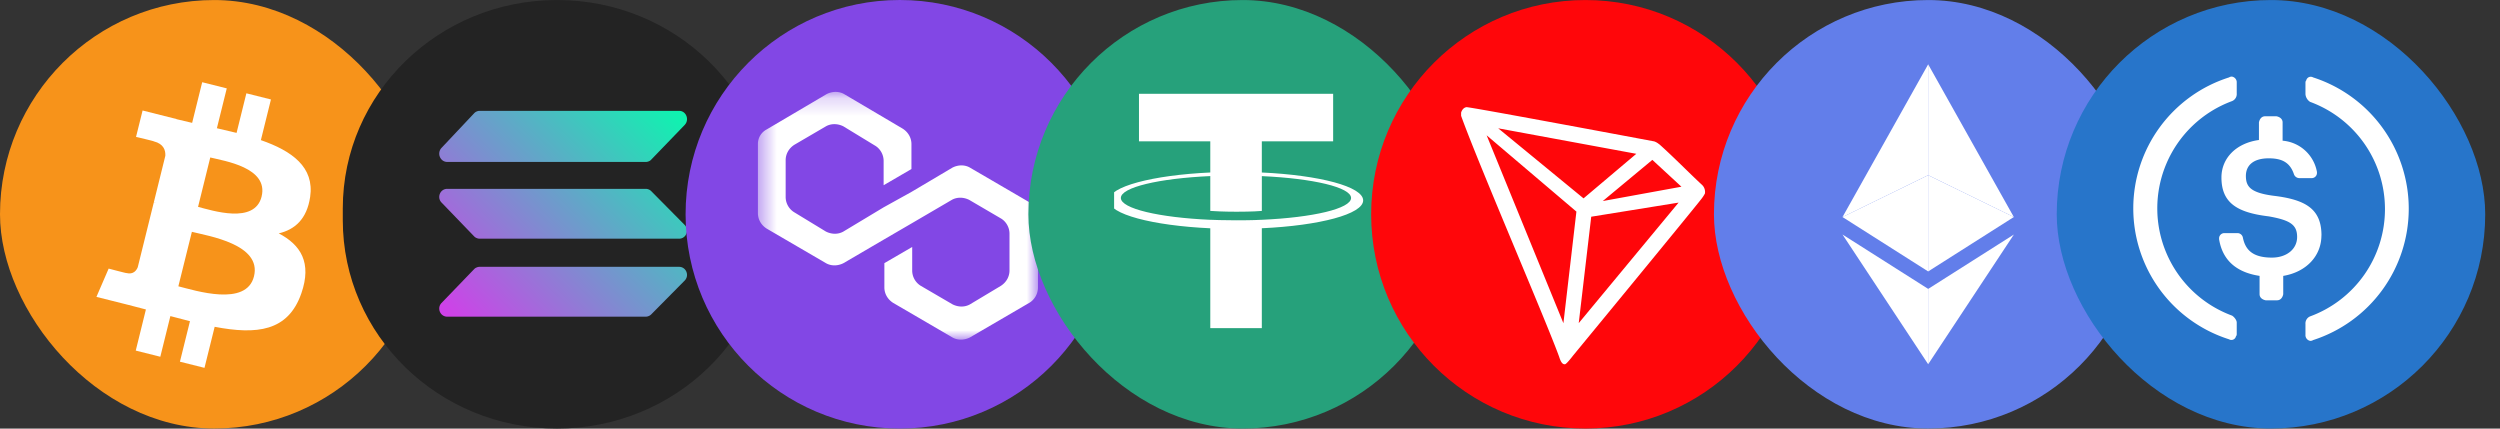 <svg xmlns="http://www.w3.org/2000/svg" fill="none" viewBox="0 0 140 24">
	<rect x="0" y="0" width="140" height="24" fill="#333333" stroke="none"/>
	<rect width="23.995" height="23.995" y=".002" fill="#F7931A" rx="11.998"/>
	<path fill="#fff" d="M17.368 11.035c.25-1.68-1.022-2.585-2.759-3.188l.564-2.277-1.376-.345-.549 2.217c-.361-.091-.732-.176-1.102-.261l.553-2.232-1.376-.345-.563 2.276c-.3-.069-.594-.136-.88-.208l.002-.007-1.897-.478-.367 1.48s1.022.236 1 .25c.557.141.658.513.641.808l-.642 2.594c.039.01.088.024.144.045l-.146-.036-.9 3.635c-.068.17-.24.425-.63.328.014.02-1-.25-1-.25L5.4 16.625l1.791.45c.333.084.66.173.98.255l-.569 2.303 1.375.345.564-2.277c.375.102.74.196 1.097.286l-.562 2.268 1.375.345.57-2.299c2.346.448 4.11.267 4.853-1.87.599-1.721-.03-2.715-1.264-3.362.9-.209 1.576-.804 1.757-2.035Zm-3.145 4.44c-.424 1.722-3.302.791-4.235.558l.757-3.051c.932.235 3.923.7 3.478 2.494Zm.426-4.465c-.388 1.566-2.782.77-3.558.575l.684-2.767c.777.195 3.278.559 2.874 2.192Z"/>
	<path fill="#232323" d="M31.184.002h.02c6.62 0 11.988 5.228 11.988 11.673v.65c0 6.445-5.369 11.673-11.988 11.673h-.02c-6.62 0-11.988-5.228-11.988-11.673v-.65C19.196 5.23 24.565.002 31.184.002Z"/>
	<path fill="url(#a)" d="M36.472 8.936a.354.354 0 0 1-.142.098.413.413 0 0 1-.172.034H25.044c-.393 0-.594-.49-.32-.785l1.826-1.938a.398.398 0 0 1 .147-.103.413.413 0 0 1 .172-.035h11.159c.397 0 .593.496.314.79l-1.87 1.939Zm0 8.666a.446.446 0 0 1-.314.132H25.044c-.393 0-.594-.48-.32-.766l1.826-1.894a.37.37 0 0 1 .147-.098.414.414 0 0 1 .172-.034h11.159c.397 0 .593.486.314.77l-1.87 1.89Zm0-6.895a.446.446 0 0 0-.314-.132H25.044c-.393 0-.594.48-.32.765l1.826 1.894a.37.37 0 0 0 .147.098.414.414 0 0 0 .172.035h11.159c.397 0 .593-.486.314-.77l-1.87-1.89Z"/>
	<path fill="#8247E5" d="M50.386 0c6.629 0 12.002 5.373 12.002 12.002C62.388 18.632 57.015 24 50.39 24c-6.629 0-11.997-5.373-11.997-11.998C38.388 5.373 43.76 0 50.385 0Z"/>
	<mask id="b" width="17" height="14" x="42" y="5" maskUnits="userSpaceOnUse" style="mask-type:luminance">
		<path fill="#fff" d="M58.167 5.19H42.439V18.97h15.728V5.19Z"/>
	</mask>
	<g mask="url(#b)">
		<path fill="#fff" d="M54.318 9.387c-.288-.166-.656-.166-.982 0l-2.295 1.36-1.558.864-2.252 1.355c-.288.165-.656.165-.982 0l-1.761-1.072a1.004 1.004 0 0 1-.491-.864V8.97c0-.33.165-.656.49-.864l1.762-1.03c.288-.164.656-.164.982 0l1.761 1.073c.288.165.491.495.491.864v1.36l1.558-.907V8.069c0-.33-.165-.656-.49-.864L47.273 5.27c-.288-.165-.657-.165-.983 0l-3.357 1.979a.911.911 0 0 0-.49.821v3.867c0 .33.165.657.49.864l3.32 1.936c.288.165.656.165.982 0l2.252-1.317 1.558-.907 2.252-1.317c.288-.165.657-.165.983 0l1.76 1.03c.289.165.492.495.492.863v2.059c0 .33-.166.656-.491.864l-1.719 1.03c-.288.165-.656.165-.982 0l-1.766-1.03a1.004 1.004 0 0 1-.491-.864V13.83l-1.558.906v1.36c0 .33.165.656.49.864l3.32 1.936c.288.165.656.165.982 0l3.32-1.936c.288-.165.49-.496.49-.864v-3.91c0-.33-.165-.656-.49-.864l-3.32-1.935Z"/>
	</g>
	<rect width="23.995" height="23.995" x="57.589" y=".002" fill="#26A17B" rx="11.998"/>
	<g clip-path="url(#c)">
		<path fill="#fff" fill-rule="evenodd" d="M70.662 12.308v-.001c-.08.005-.499.03-1.432.03-.745 0-1.27-.022-1.454-.03v.002c-2.867-.126-5.008-.626-5.008-1.223 0-.597 2.14-1.096 5.008-1.225v1.95c.188.014.725.046 1.467.046.89 0 1.336-.037 1.42-.045V9.863c2.861.128 4.997.627 4.997 1.223 0 .597-2.136 1.095-4.998 1.222Zm0-2.648V7.915h3.994V5.254H63.783v2.661h3.993v1.744c-3.245.15-5.686.792-5.686 1.563 0 .77 2.441 1.412 5.686 1.562v5.592h2.886v-5.594c3.24-.149 5.675-.791 5.675-1.56 0-.77-2.434-1.412-5.675-1.562Z" clip-rule="evenodd"/>
	</g>
	<path fill="#FF060A" d="M88.782 23.998c6.626 0 11.998-5.372 11.998-11.998 0-6.626-5.372-11.998-11.998-11.998C82.156.002 76.785 5.374 76.785 12c0 6.626 5.371 11.998 11.997 11.998Z"/>
	<path fill="#fff" d="M95.297 10.338c-.674-.623-1.606-1.574-2.365-2.249l-.045-.032a.858.858 0 0 0-.25-.139c-1.83-.342-10.348-1.937-10.514-1.917a.314.314 0 0 0-.13.05l-.043.034a.503.503 0 0 0-.117.189l-.011.029v.184c.959 2.675 4.745 11.437 5.49 13.493.046.14.131.405.29.418h.036c.086 0 .45-.481.45-.481s6.504-7.9 7.162-8.742a2.11 2.11 0 0 0 .224-.333.54.54 0 0 0-.177-.504Zm-5.54.92 2.775-2.305 1.628 1.503-4.403.803Zm-1.079-.15L83.9 7.185l7.733 1.428-2.954 2.495Zm.432 1.028 4.891-.79-5.592 6.749.7-5.96Zm-5.86-4.56 5.029 4.274-.728 6.25-4.3-10.524Z"/>
	<rect width="23.995" height="23.995" x="95.981" y=".002" fill="#627EEA" rx="11.998"/>
	<path fill="#fff" d="M107.977 3.602V9.81l4.798 2.345-4.798-8.553Z"/>
	<path fill="#fff" d="m107.978 3.602-4.798 8.553 4.798-2.345V3.602ZM107.976 16.18v4.218l4.801-7.265-4.801 3.047Z"/>
	<path fill="#fff" d="M107.978 20.398v-4.22l-4.798-3.045 4.798 7.265ZM107.976 15.201l4.798-3.047-4.798-2.343v5.39Z"/>
	<path fill="#fff" d="m103.18 12.154 4.798 3.047v-5.39l-4.798 2.343Z"/>
	<rect width="23.995" height="23.995" x="115.177" y=".002" fill="#2775CA" rx="11.998"/>
	<g fill="#fff" clip-path="url(#d)">
		<path d="M130.003 13.186c0-1.492-.897-2.01-2.693-2.224-1.284-.17-1.54-.513-1.54-1.111s.427-.985 1.282-.985c.771 0 1.198.257 1.412.899a.323.323 0 0 0 .303.21h.684a.296.296 0 0 0 .214-.086.298.298 0 0 0 .065-.098.305.305 0 0 0 .02-.116v-.042a2.132 2.132 0 0 0-1.924-1.754V6.853c0-.17-.128-.298-.342-.341h-.642c-.171 0-.298.127-.341.341v.987c-1.287.176-2.1 1.027-2.1 2.096 0 1.411.856 1.967 2.652 2.181 1.197.214 1.586.467 1.586 1.154 0 .688-.598 1.155-1.411 1.155-1.112 0-1.492-.466-1.625-1.112a.31.31 0 0 0-.304-.26h-.731a.293.293 0 0 0-.299.3v.042c.172 1.07.855 1.84 2.267 2.053v1.026c0 .17.128.3.342.342h.642c.17 0 .299-.128.341-.342V15.45c1.283-.214 2.138-1.112 2.138-2.266l.004.003Z"/>
		<path d="M124.999 17.676a6.402 6.402 0 0 1 0-12.016.426.426 0 0 0 .258-.428v-.599a.321.321 0 0 0-.065-.22.322.322 0 0 0-.193-.122.255.255 0 0 0-.17.043 7.692 7.692 0 0 0-5.365 7.334 7.692 7.692 0 0 0 5.365 7.334.255.255 0 0 0 .236.013.259.259 0 0 0 .149-.184c.043-.043.043-.086.043-.172v-.598c0-.128-.129-.3-.258-.385Zm4.534-13.342a.263.263 0 0 0-.237-.013.265.265 0 0 0-.148.185c-.042.042-.042.085-.042.17v.598a.57.57 0 0 0 .256.429 6.395 6.395 0 0 1 4.196 6.008 6.395 6.395 0 0 1-4.196 6.008.43.43 0 0 0-.256.427v.6a.325.325 0 0 0 .256.341.257.257 0 0 0 .171-.042 7.731 7.731 0 0 0 5.357-7.356 7.732 7.732 0 0 0-5.357-7.355Z"/>
	</g>
	<defs>
		<clipPath id="c">
			<path fill="#fff" d="M62.39 4.804h14.247V19.2H62.39z"/>
		</clipPath>
		<clipPath id="d">
			<path fill="#fff" d="M119.464 4.29h15.425v15.425h-15.425z"/>
		</clipPath>
		<linearGradient id="a" x1="25.446" x2="37.588" y1="17.878" y2="6.057" gradientUnits="userSpaceOnUse">
			<stop stop-color="#CF41E8"/>
			<stop offset="1" stop-color="#10F2B0"/>
		</linearGradient>
	</defs>
</svg>